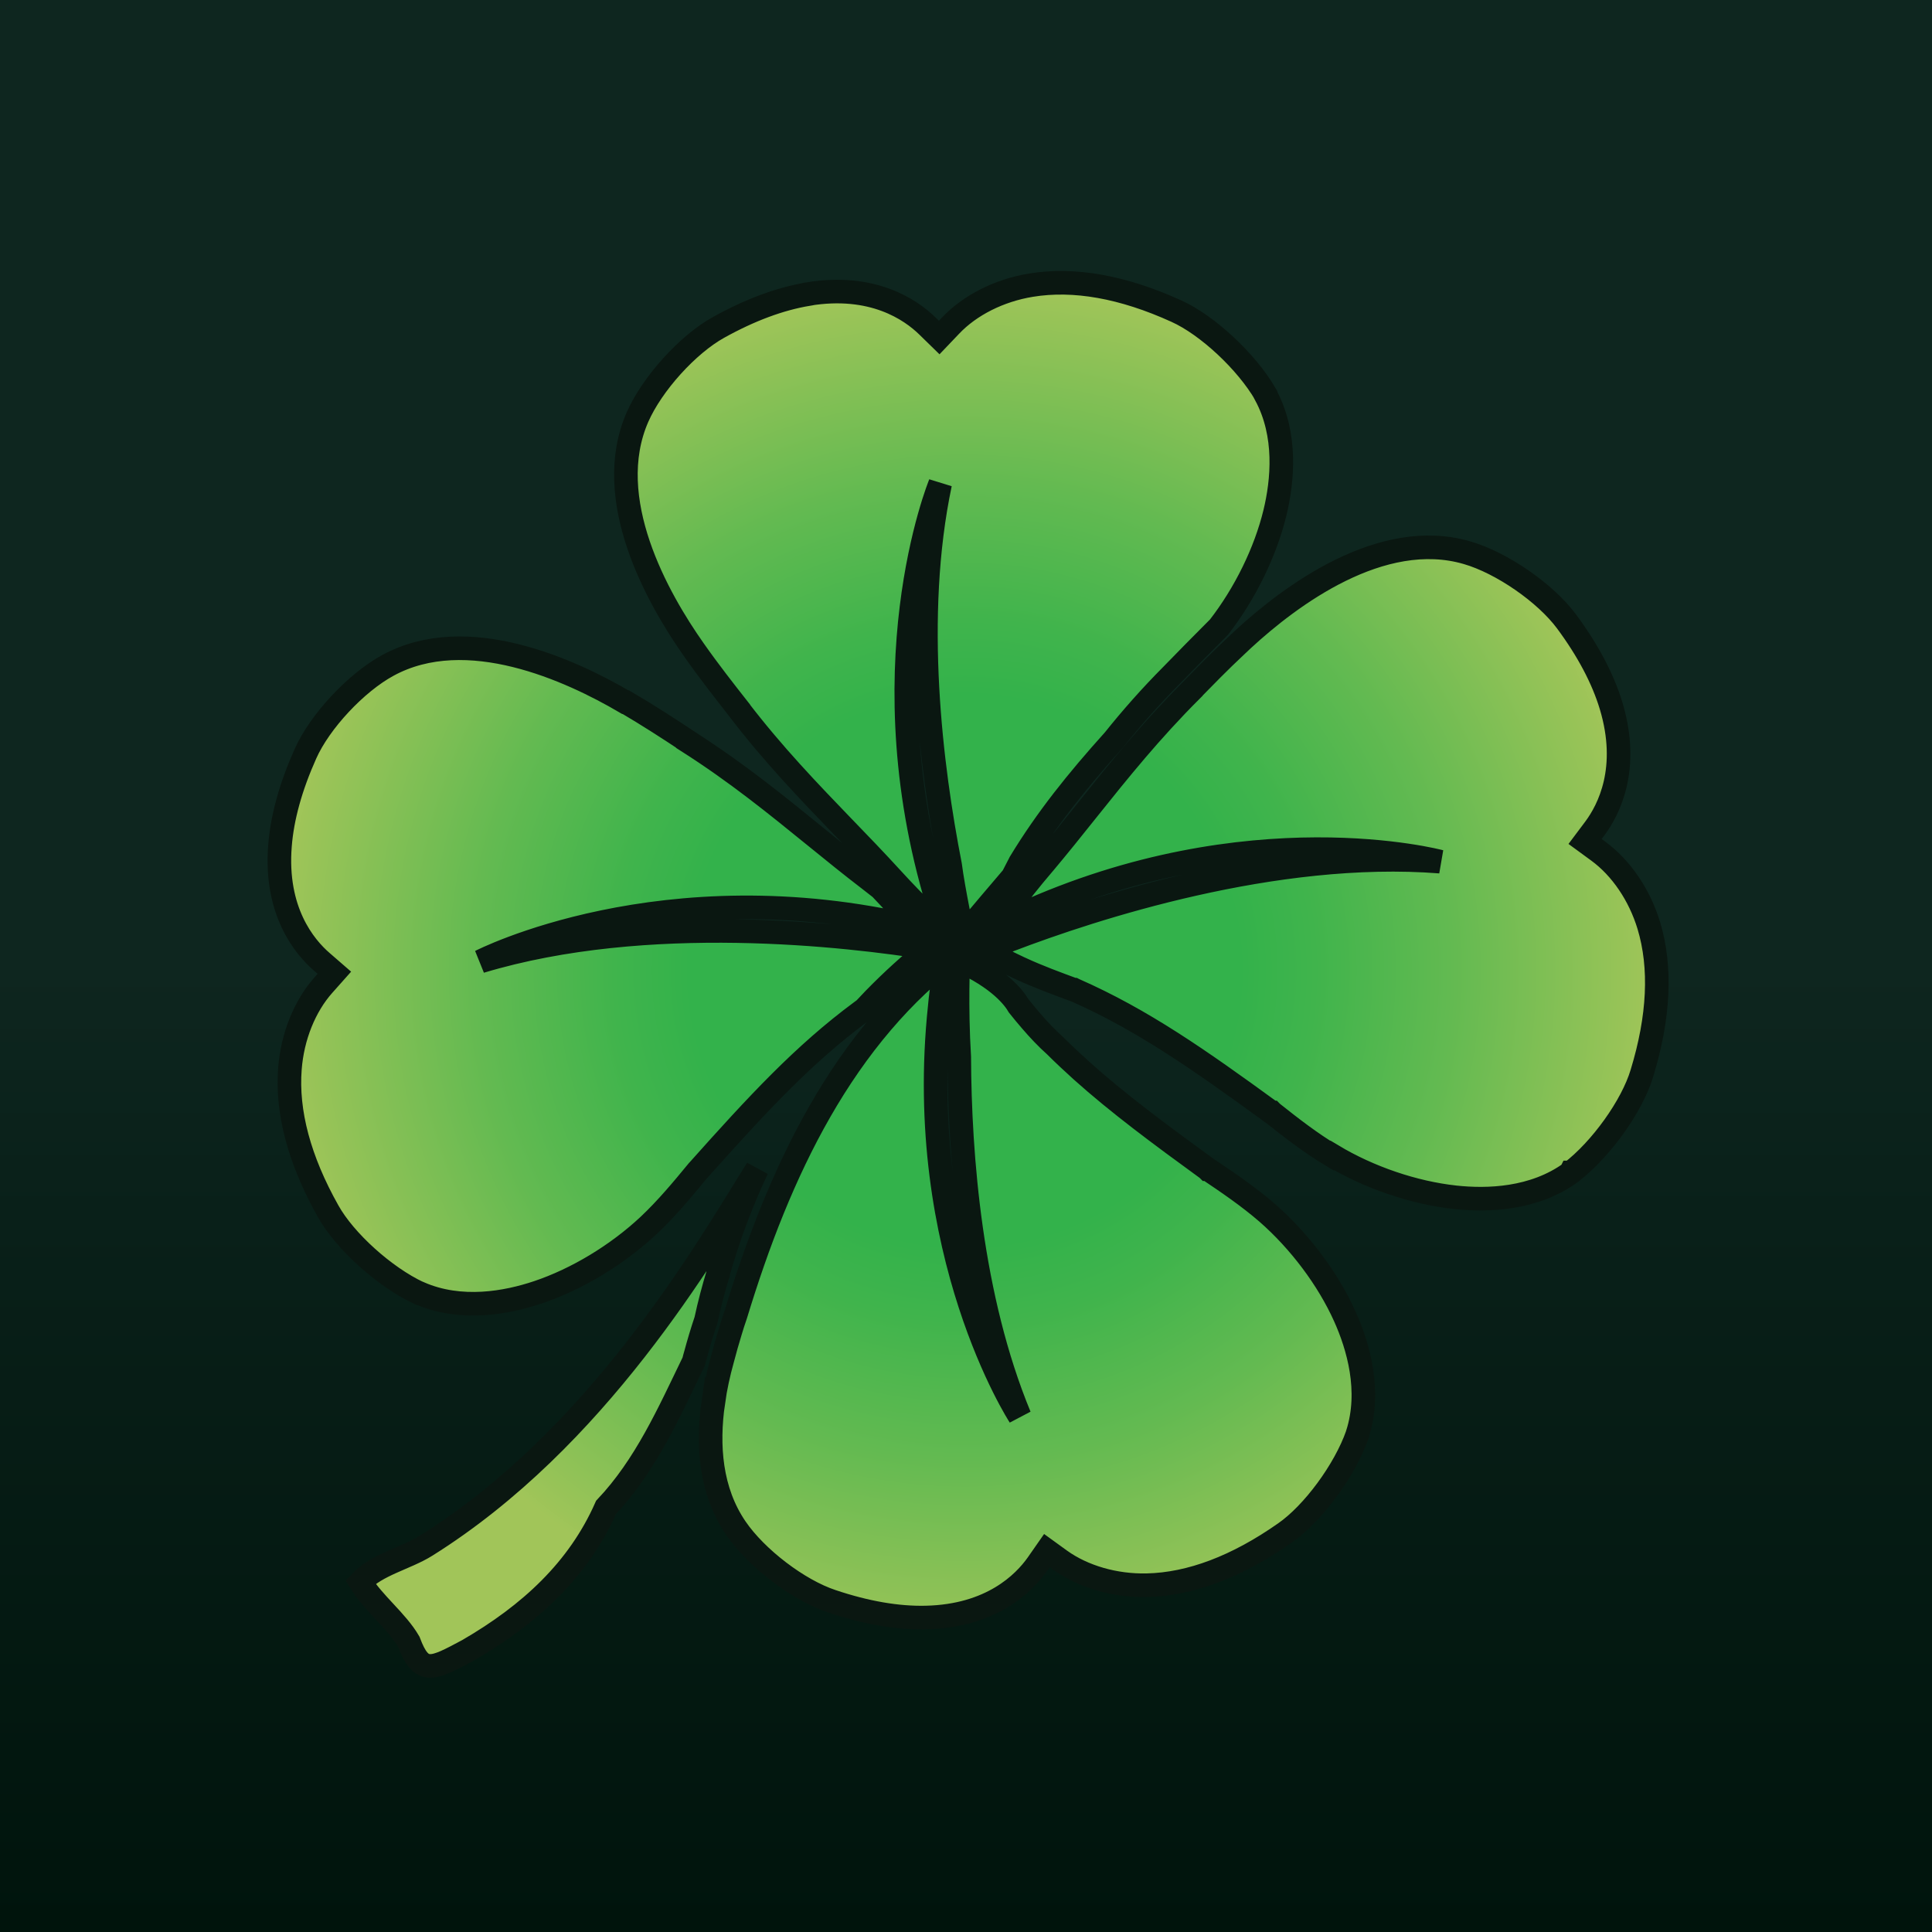 <?xml version="1.0" encoding="UTF-8"?>
<svg id="Careys_Logo" data-name="Careys Logo" xmlns="http://www.w3.org/2000/svg" width="50mm" height="50mm" xmlns:xlink="http://www.w3.org/1999/xlink" viewBox="0 0 141.73 141.73">
  <defs>
    <style>
      .cls-1 {
        fill: url(#linear-gradient);
      }

      .cls-2 {
        fill: url(#radial-gradient);
        stroke: #0a1711;
        stroke-miterlimit: 10;
        stroke-width: 1.73px;
      }
    </style>
    <linearGradient id="linear-gradient" x1="70.87" y1="141.73" x2="70.87" y2="0" gradientUnits="userSpaceOnUse">
      <stop offset="0" stop-color="#00140c"/>
      <stop offset=".37" stop-color="#092019"/>
      <stop offset=".5" stop-color="#0e261f"/>
    </linearGradient>
    <radialGradient id="radial-gradient" cx="70.87" cy="71.73" fx="70.87" fy="71.73" r="43.87" gradientTransform="translate(-10.73 -11.29) scale(1.15)" gradientUnits="userSpaceOnUse">
      <stop offset=".4" stop-color="#33b24b"/>
      <stop offset=".51" stop-color="#40b44c"/>
      <stop offset=".71" stop-color="#63ba51"/>
      <stop offset=".98" stop-color="#9cc458"/>
      <stop offset="1" stop-color="#a1c559"/>
    </radialGradient>
  </defs>
  <rect id="Background" class="cls-1" x="0" y="0" width="141.73" height="141.73"/>
  <path id="Right_clover" data-name="Right clover" class="cls-2" d="M97.71,84.78c-1.54-.92-3.01-2.06-4.38-3.15l-.02-.02h-.02c-5.34-3.89-9.51-6.81-14.46-8.99l-.04-.02h-.04c-1.19-.44-2.59-.95-3.88-1.55-.03-.01-.06-.03-.09-.04-.5-.23-1-.48-1.49-.74,0,0,0,0-.01,0-.1-.05-.2-.1-.3-.15-.28-.15-.55-.28-.75-.43.39-.16.85-.34,1.38-.55.15-.06.3-.12.46-.18,6.1-2.33,19.45-6.7,31.58-5.75,0,0-14-3.75-30.79,3.91-.58.27-1.17.54-1.75.84.24-.38.48-.76.73-1.12.83-1.21,1.79-2.38,2.63-3.37.02-.03.05-.05.07-.08,1.1-1.31,2.15-2.62,3.17-3.9l.04-.05c1.15-1.44,2.33-2.91,3.6-4.4,1.23-1.44,2.55-2.9,4.02-4.37h0s0-.01,0-.01c.98-1,2.11-2.16,3.31-3.28.17-.16.35-.33.52-.49,3.43-3.16,10.12-8.19,16.43-6.34,2.55.74,5.75,2.96,7.29,5.04,1.57,2.12,2.67,4.2,3.27,6.19,1.38,4.59-.16,7.6-1.19,8.99l-.72.96.97.71c1.68,1.23,3.03,3.22,3.71,5.47.92,3.06.75,6.7-.51,10.82-.72,2.41-3.01,5.6-5.21,7.28h-.01s-.01.02-.01.02c-2.71,1.96-6.11,2.06-8.49,1.8-3.01-.33-6.29-1.44-9-3.07ZM52.68,93.43c-.34,1.11-.64,2.25-.89,3.41-.28.83-.53,1.67-.76,2.52-.05.17-.1.35-.14.52-1.86,3.84-3.54,7.64-6.43,10.7-2.01,4.55-5.57,7.85-10.13,10.49-2.65,1.42-3.42,1.83-4.34-.63-.88-1.52-2.6-2.82-3.55-4.38,1.2-1.29,3.32-1.73,4.82-2.67,12.5-7.83,20.29-21.2,24.28-27.64-1.16,2.46-2.12,5.02-2.86,7.65ZM45.91,51.51c1.62.95,3.21,1.98,4.55,2.87h0s0,.01,0,.01c3.58,2.28,6.49,4.65,9.31,6.94l.05.04c1.27,1.03,2.57,2.09,3.93,3.13.26.2.54.42.82.64.04.04.09.08.13.13.79.82,1.65,1.8,2.52,2.76-18.58-4.4-31.97,2.5-31.97,2.5,12.22-3.68,27-1.93,32.98-.97-1.44,1.15-2.8,2.39-4.09,3.71-.24.25-.48.5-.72.76-.08.06-.15.11-.23.17-4.25,3.14-7.65,6.82-11.96,11.65l-.02.02-.02.02c-1.11,1.35-2.3,2.78-3.61,4.01-2.31,2.16-5.27,3.95-8.14,4.91-2.27.76-5.62,1.39-8.68.05h-.02s-.02-.01-.02-.01c-2.52-1.18-5.43-3.81-6.65-6-2.11-3.75-3.05-7.27-2.8-10.46.18-2.34,1.08-4.58,2.46-6.13l.8-.9-.91-.79c-1.31-1.13-3.46-3.75-3.08-8.53.16-2.07.79-4.34,1.87-6.75,1.05-2.36,3.71-5.21,6.05-6.48,5.78-3.15,13.39.34,17.41,2.7ZM52.33,102.85c.15-1.06.38-2.11.66-3.11.18-.7.38-1.39.59-2.08.12-.4.25-.81.39-1.21.79-2.59,1.68-5.2,2.72-7.75,2.01-4.93,4.57-9.67,8.02-13.71.82-.96,1.68-1.87,2.6-2.74.54-.51,1.09-1,1.66-1.48.14-.11.28-.22.41-.33,0,0,.01,0,.02-.01,0,0,0,.02,0,.03-.07.43-.14.86-.2,1.28-.05.34-.1.68-.14,1.02-.05.36-.09.72-.12,1.07-1.92,18.1,5.86,30.06,5.86,30.06-3.6-8.7-4.4-19.09-4.43-26.36-.23-3.69-.07-7.11-.07-7.11,3.04,1.35,4.11,2.82,4.42,3.36.3.37.6.75.92,1.11.55.64,1.13,1.26,1.77,1.83.63.63,1.28,1.23,1.94,1.83,2.67,2.39,5.66,4.61,9.22,7.2l.02.02h.02c1.46.98,2.99,2.02,4.35,3.2,2.38,2.08,4.46,4.85,5.7,7.61.98,2.18,1.94,5.45.92,8.63v.02s-.01.02-.01.02c-.92,2.62-3.25,5.78-5.31,7.21-3.52,2.47-6.93,3.76-10.13,3.83-2.35.05-4.66-.62-6.35-1.83l-.98-.71-.69.99c-1,1.42-3.39,3.81-8.18,3.92-2.08.05-4.4-.35-6.9-1.19-2.46-.81-5.55-3.17-7.05-5.37-1.86-2.72-2.11-6.06-1.65-9.25ZM59.28,21.57c4.73-.78,7.52,1.14,8.76,2.35l.86.84.83-.87c1.43-1.51,3.58-2.59,5.9-2.97,3.16-.52,6.75.12,10.66,1.9,2.29,1.03,5.16,3.71,6.55,6.11h0s0,.03,0,.03c1.59,2.94,1.25,6.33.69,8.65-.7,2.89-2.2,5.94-4.11,8.4-1.25,1.25-2.44,2.46-3.45,3.5-1.59,1.6-2.98,3.18-4.26,4.78-2.7,3-4.94,5.79-6.88,8.99l-.02.04-.02.04c-.16.31-.33.64-.5.97-.56.66-1.14,1.34-1.71,2.01,0,0-1.77,2.07-1.92,2.37,0,0-.73-3.45-.96-5.25-1.4-7.16-2.79-18.2-.73-27.97,0,0-5.66,13.73.1,31.69.13.4.26.8.4,1.2-.35-.29-.69-.58-1.01-.87-1.12-1.01-2.18-2.14-3.08-3.12,0,0,0,0,0,0-1.15-1.26-2.32-2.47-3.45-3.64l-.05-.05c-2.52-2.62-5.13-5.32-7.71-8.69h0s0-.01,0-.01c-.99-1.26-2.16-2.75-3.24-4.29-2.69-3.81-6.81-11.09-4.16-17.12,1.07-2.43,3.68-5.32,5.94-6.57,2.3-1.28,4.51-2.1,6.56-2.44Z"/>
</svg>